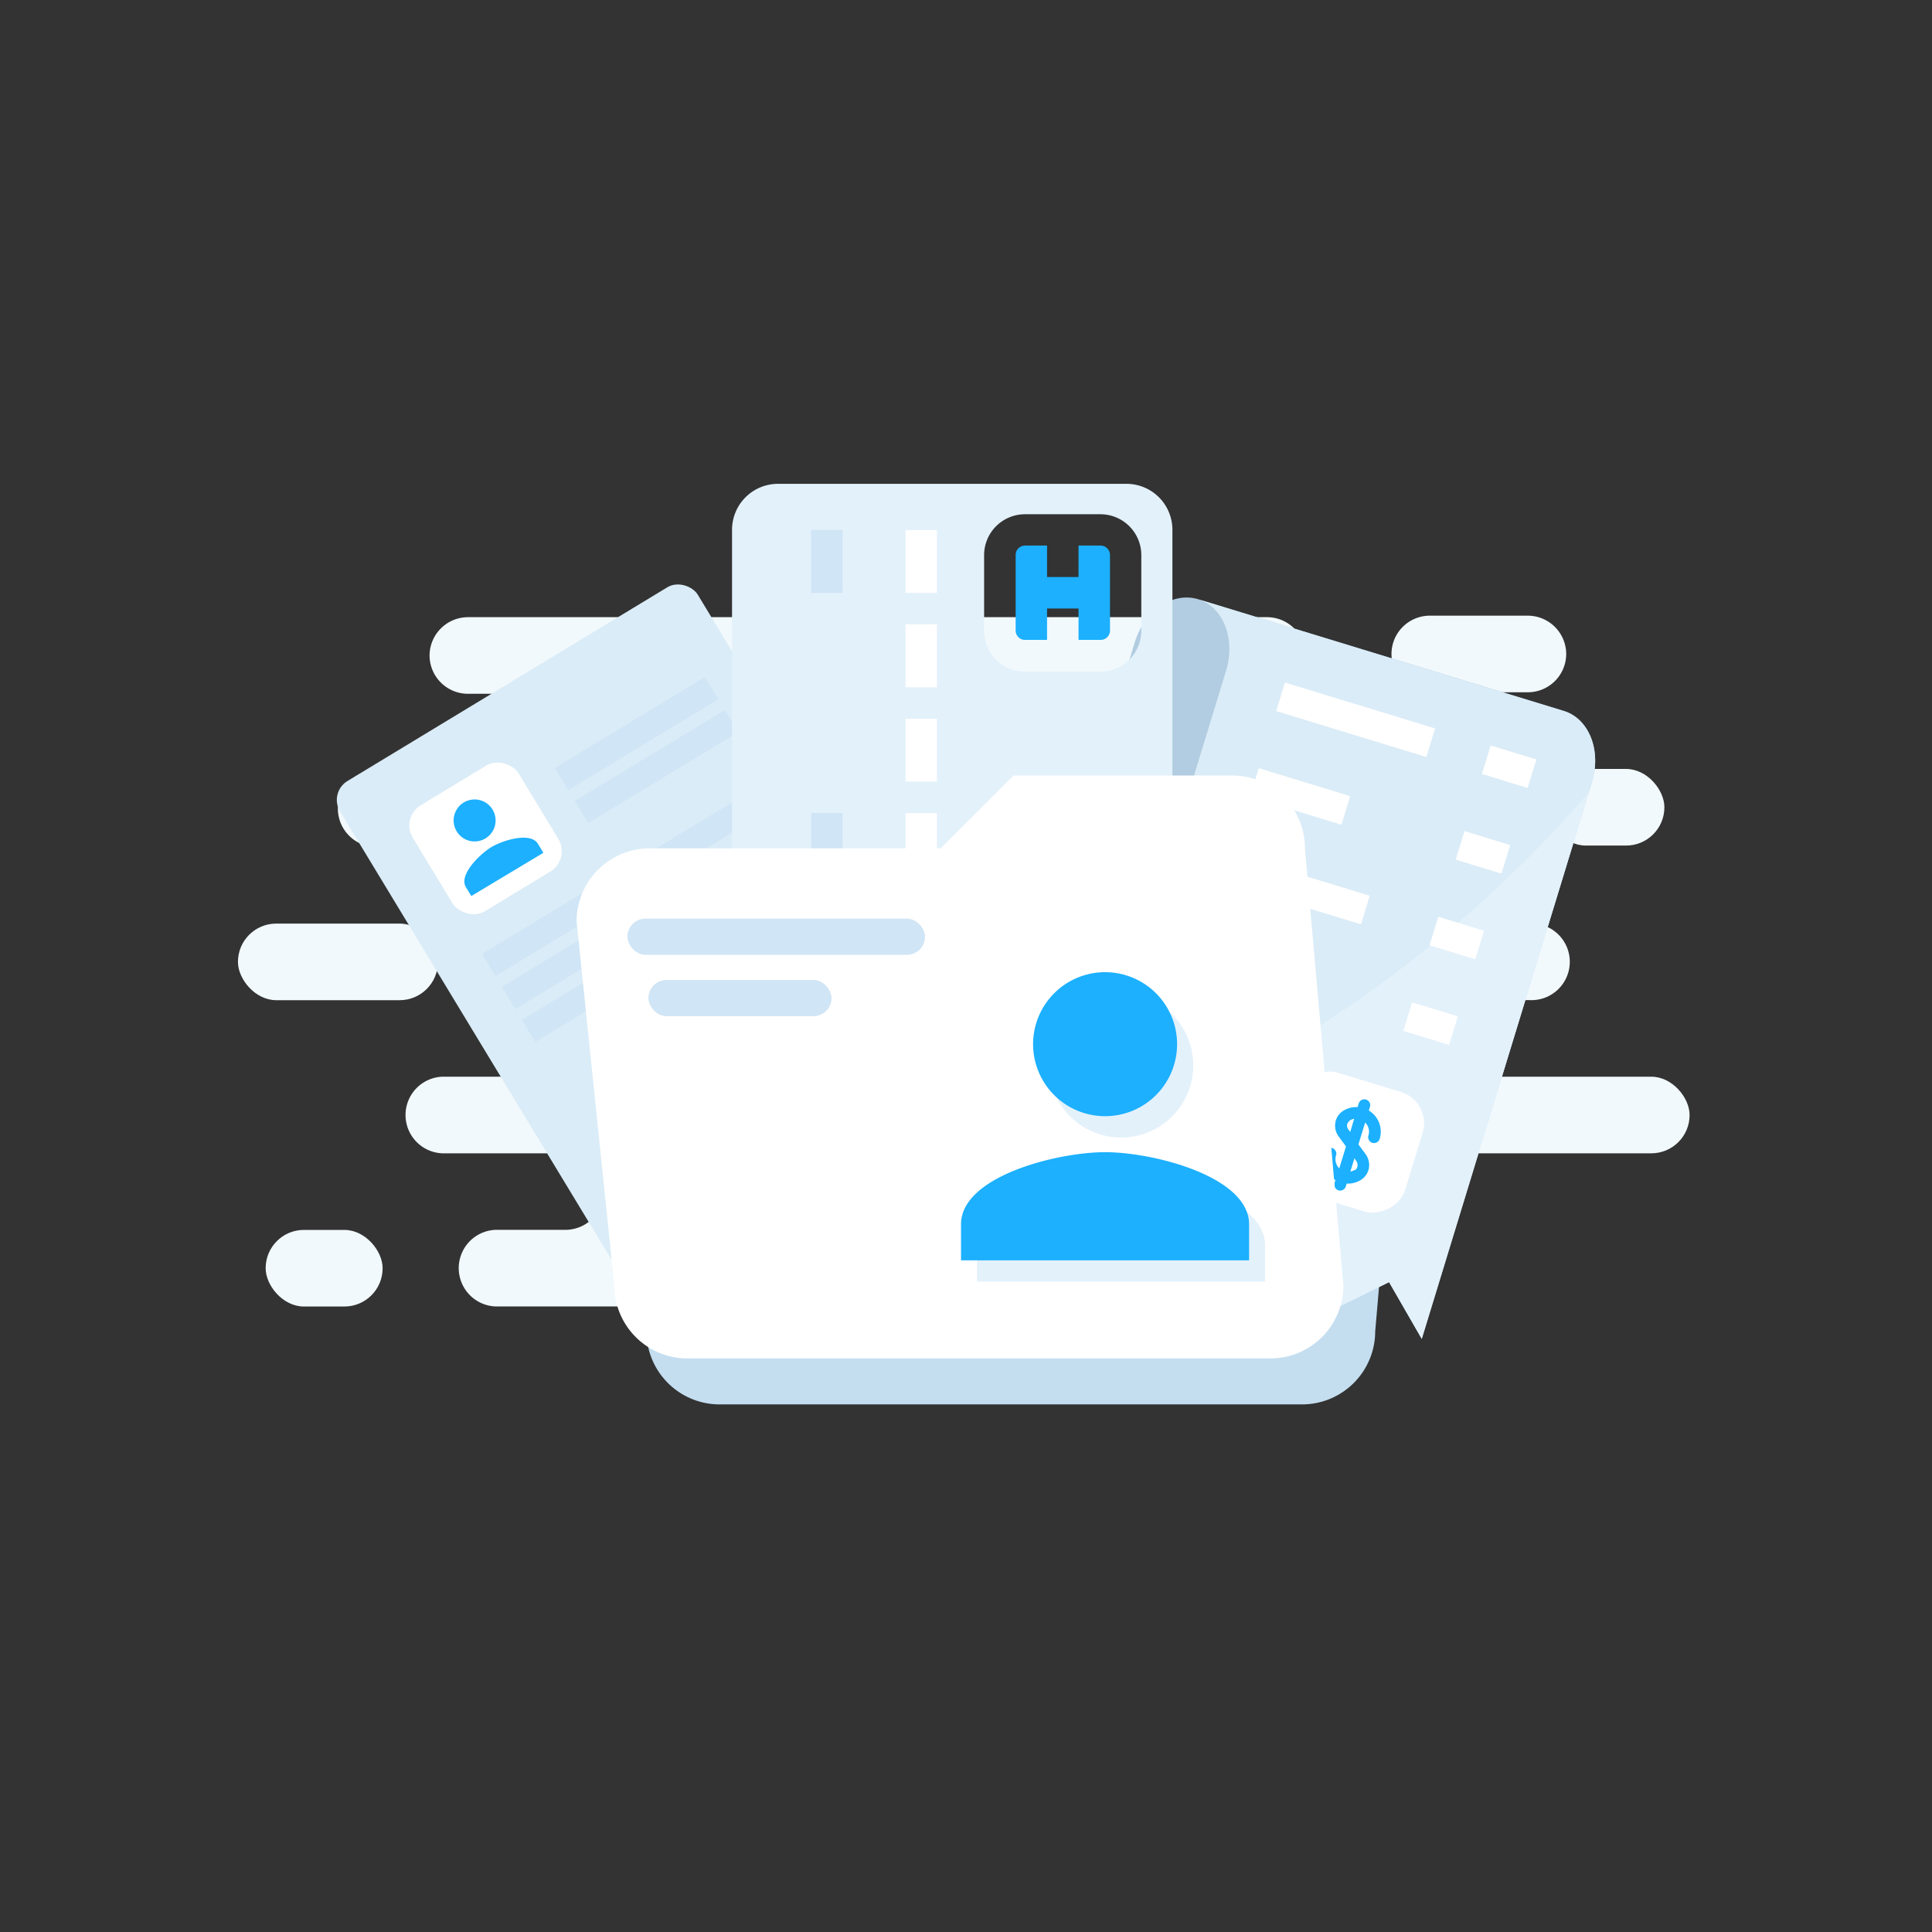 <svg xmlns="http://www.w3.org/2000/svg" viewBox="0 0 256 256"><rect x="0" y="0" width="256" height="256" fill="#333333" stroke="none"/><defs><style>.cls-1{fill:#f2f9fc;}.cls-2{fill:#c4def0;}.cls-3{fill:none;}.cls-4{fill:#fff;}.cls-5{fill:#b2cde1;}.cls-6{fill:#daecf7;}.cls-7{fill:#e3f1fb;}.cls-8{fill:#1cb0fe;}.cls-9{fill:#c4deef;}.cls-10{fill:#d0e5f5;}</style></defs><title>artwork-grid-256x256</title><g id="hr-artwork"><path class="cls-1" d="M58.59,142.67H71.18a5.09,5.09,0,0,0,5.08-5.07h0a5.1,5.1,0,0,0-5.08-5.08H72a5.08,5.08,0,1,1,0-10.15h-.85a5.08,5.08,0,0,0,5.07-5.07h0a5.08,5.08,0,0,0-5.07-5.07H49.85a5.09,5.09,0,0,1-5.08-5.08h0a5.09,5.09,0,0,1,5.08-5.07H94.58A5.08,5.08,0,0,0,99.65,97h0a5.08,5.08,0,0,0-5.07-5.07H62a5.09,5.09,0,0,1-5.08-5.07h0A5.1,5.1,0,0,1,62,81.78h105.9a5.08,5.08,0,0,1,5.07,5.07h0a5.09,5.09,0,0,1-5.07,5.08h-36A5.09,5.09,0,0,0,126.81,97h0a5.08,5.08,0,0,0,5.07,5.07h23.87a5.1,5.1,0,0,1,5.08,5.07h0a5.11,5.11,0,0,1-5.08,5.08H139.49a5.08,5.08,0,0,0-5.07,5.07h0a5.1,5.1,0,0,0,5.08,5.08h63.2a5.08,5.08,0,1,1,0,10.15H128.5a5.08,5.08,0,0,0-5.07,5.07h0a5.08,5.08,0,0,0,5.07,5.07h36a5.08,5.08,0,0,1,0,10.15h-49a5.11,5.11,0,0,0-5.08,5.08h0a5.09,5.09,0,0,0,5.08,5.07H176a5.08,5.08,0,0,1,0,10.15H65.64a5.08,5.08,0,0,1,0-10.15h9.3A5.09,5.09,0,0,0,80,157.89h0a5.09,5.09,0,0,0-5.08-5.07H58.59a5.08,5.08,0,0,1,0-10.15Z"/><rect class="cls-1" x="184.41" y="142.67" width="39.47" height="10.15" rx="5.07"/><rect class="cls-1" x="31.53" y="122.38" width="26.5" height="10.15" rx="5.07"/><rect class="cls-1" x="205.04" y="101.89" width="15.5" height="10.15" rx="5.07"/><rect class="cls-1" x="35.2" y="162.97" width="15.5" height="10.15" rx="5.07"/><path class="cls-1" d="M202.45,91.73h-13a5.09,5.09,0,0,1-5.07-5.08h0a5.08,5.08,0,0,1,5.07-5.07h13a5.1,5.1,0,0,1,5.08,5.07h0A5.09,5.09,0,0,1,202.45,91.73Z"/><path class="cls-2" d="M85.66,128.15v48.28a9.69,9.69,0,0,0,9.66,9.66h77.24a9.69,9.69,0,0,0,9.66-9.66l5-57.93a9.64,9.64,0,0,0-9.6-9.66h-34l-9.65,9.66H95.32A9.68,9.68,0,0,0,85.66,128.15Z"/><circle class="cls-3" cx="119.45" cy="142.64" r="9.66"/><path class="cls-3" d="M119.45,157.12c6.43,0,19.32,3.24,19.32,9.66v4.82H100.14v-4.82C100.14,160.36,113,157.12,119.45,157.12Z"/><line class="cls-4" x1="146.31" y1="98.34" x2="145.15" y2="102.12"/><line class="cls-4" x1="149.78" y1="86.99" x2="148.62" y2="90.77"/><path class="cls-5" d="M158.73,79.39c-3.35-1-7.09,1.53-8.37,5.71l-11.57,37.83c-1.28,4.18-5,6.73-8.37,5.71L197.06,149l13.88-45.39c1.28-4.18-.39-8.4-3.74-9.42L158.73,79.39"/><path class="cls-6" d="M207.2,94.21,158.73,79.39c3.35,1,5,5.24,3.75,9.42l-22.56,73.76,7.79-3.82,4.32,7.53,7.8-3.83,4.32,7.53,7.79-3.82,4.33,7.53,7.79-3.82,4.33,7.52,22.55-73.76c1.28-4.18-.39-8.4-3.74-9.42Z"/><path class="cls-7" d="M143.27,151.6l-3.35,11,7.79-3.82,4.32,7.53,7.8-3.83,4.32,7.53,7.79-3.82,4.33,7.53,7.79-3.82,4.33,7.52L210.54,105a164.63,164.63,0,0,1-67.27,46.65Z"/><polygon class="cls-4" points="163.32 113.14 181.49 118.69 180.34 122.48 162.16 116.92 163.32 113.14 163.32 113.14"/><polygon class="cls-4" points="190.58 121.47 196.64 123.33 195.48 127.11 189.42 125.26 190.58 121.47 190.58 121.47"/><polygon class="cls-4" points="159.85 124.48 171.96 128.19 170.81 131.97 158.69 128.27 159.85 124.48 159.85 124.48"/><polygon class="cls-4" points="187.11 132.82 193.17 134.67 192.01 138.46 185.95 136.6 187.11 132.82 187.11 132.82"/><polygon class="cls-4" points="197.52 98.78 203.58 100.63 202.42 104.41 196.36 102.56 197.52 98.78 197.52 98.78"/><polygon class="cls-4" points="170.26 90.44 190.16 96.52 189 100.31 169.1 94.22 170.26 90.44 170.26 90.44"/><polygon class="cls-4" points="166.79 101.79 178.9 105.49 177.75 109.28 165.63 105.57 166.79 101.79 166.79 101.79"/><polygon class="cls-4" points="194.05 110.12 200.11 111.98 198.95 115.76 192.89 113.91 194.05 110.12 194.05 110.12"/><rect class="cls-4" x="170.75" y="142.64" width="16.56" height="17.42" rx="4.31" transform="translate(-18.06 278.29) rotate(-73)"/><path class="cls-8" d="M181,153l-1-1.36.89-2.9a1.68,1.68,0,0,1,.44,1.69.78.78,0,1,0,1.49.46,3.27,3.27,0,0,0-1.44-3.74l.16-.53a.78.78,0,0,0-1.49-.45l-.16.53a3.22,3.22,0,0,0-1.94.51,2.27,2.27,0,0,0-1,1.5,2.41,2.41,0,0,0,.4,1.84l1,1.36-.89,2.91a1.7,1.7,0,0,1-.43-1.7.78.78,0,0,0-.52-1,.77.77,0,0,0-1,.51,3.26,3.26,0,0,0,1.44,3.74l-.12.4a.78.78,0,0,0,1.49.46l.12-.4a3.2,3.2,0,0,0,1.94-.52,2.34,2.34,0,0,0,1-1.49A2.48,2.48,0,0,0,181,153Zm-1.46,2a1.72,1.72,0,0,1-.61.23l.54-1.75.26.38a.88.88,0,0,1,.14.65A.74.74,0,0,1,179.55,155.05Zm-.71-6.52a1.69,1.69,0,0,1,.61-.24l-.53,1.75-.26-.37a.8.8,0,0,1-.14-.65A.73.73,0,0,1,178.84,148.53Z"/><path class="cls-9" d="M154.57,146.22,154,146a.62.62,0,1,1,.36-1.18l.59.18a.62.62,0,1,1-.36,1.18Z"/><path class="cls-9" d="M163.37,148.92l-1.17-.36a.62.62,0,0,1,.36-1.19l1.18.36a.62.62,0,0,1-.37,1.19Zm-2.93-.9-1.17-.36a.62.62,0,0,1,.36-1.18l1.17.36a.61.61,0,0,1,.41.77A.62.62,0,0,1,160.44,148Zm-2.93-.9-1.18-.36a.62.62,0,0,1,.36-1.18l1.18.36a.62.62,0,1,1-.36,1.18Z"/><path class="cls-9" d="M165.73,149.63l-.6-.18a.62.62,0,0,1-.41-.77.63.63,0,0,1,.78-.41l.59.18a.62.62,0,0,1,.41.77A.62.62,0,0,1,165.73,149.63Z"/><rect class="cls-6" x="59.81" y="84.99" width="55.42" height="78.32" rx="2.93" transform="translate(-51.65 63.29) rotate(-31.2)"/><polygon class="cls-10" points="63.86 126.4 101.37 103.68 103.15 106.62 65.64 129.33 63.86 126.4 63.86 126.4"/><polygon class="cls-10" points="66.5 130.76 104.01 108.05 105.79 110.98 68.28 133.7 66.5 130.76 66.5 130.76"/><polygon class="cls-10" points="73.51 101.76 93.4 89.72 95.17 92.66 75.29 104.7 73.51 101.76 73.51 101.76"/><polygon class="cls-10" points="76.16 106.13 96.04 94.09 97.82 97.02 77.93 109.06 76.16 106.13 76.16 106.13"/><polygon class="cls-10" points="69.15 135.13 106.66 112.41 108.43 115.35 70.92 138.06 69.15 135.13 69.15 135.13"/><rect class="cls-4" x="56.13" y="102.89" width="16.41" height="16.41" rx="3.12" transform="translate(-48.24 49.39) rotate(-31.2)"/><path class="cls-8" d="M64.33,111.09a2.78,2.78,0,1,0-3.82-.94A2.77,2.77,0,0,0,64.33,111.09Zm.72,1.19c-1.59,1-4.27,3.68-3.32,5.26l.72,1.19L72,113l-.72-1.19C70.3,110.2,66.64,111.32,65.05,112.28Z"/><path class="cls-7" d="M155.35,153.87V70.19a6.09,6.09,0,0,0-6.08-6.08H103.06A6.09,6.09,0,0,0,97,70.19v83.68a6.09,6.09,0,0,0,6.08,6.08h46.21A6.09,6.09,0,0,0,155.35,153.87ZM135.82,68.14h10a5.42,5.42,0,0,1,5.41,5.42v10A5.42,5.42,0,0,1,145.82,89h-10a5.42,5.42,0,0,1-5.42-5.42v-10A5.42,5.42,0,0,1,135.82,68.14Z"/><path class="cls-8" d="M134.58,83.54a1.24,1.24,0,0,0,1.25,1.25h2.91V80.63h4.17v4.16h2.92a1.24,1.24,0,0,0,1.25-1.25v-10a1.25,1.25,0,0,0-1.25-1.25h-2.92v4.17h-4.17V72.29h-2.91a1.25,1.25,0,0,0-1.25,1.25Z"/><rect class="cls-4" x="119.98" y="70.23" width="4.17" height="8.33"/><rect class="cls-4" x="119.98" y="82.73" width="4.17" height="8.33"/><rect class="cls-4" x="119.98" y="95.23" width="4.17" height="8.33"/><rect class="cls-4" x="119.98" y="107.73" width="4.17" height="8.33"/><rect class="cls-10" x="107.48" y="70.23" width="4.17" height="8.33"/><rect class="cls-10" x="107.48" y="107.73" width="4.17" height="8.33"/><rect class="cls-10" x="142.9" y="122.31" width="6.25" height="4.17"/><rect class="cls-10" x="142.9" y="130.65" width="6.25" height="4.17"/><rect class="cls-10" x="142.9" y="138.98" width="6.25" height="4.17"/><rect class="cls-10" x="142.9" y="147.32" width="6.25" height="4.17"/><path class="cls-3" d="M71.83,70.63H197.18V196H71.83Z"/><circle class="cls-3" cx="115.25" cy="136.56" r="9.66"/><path class="cls-3" d="M115.25,151.05c6.42,0,19.31,3.23,19.31,9.65v4.83H95.94V160.7C95.94,154.28,108.83,151.05,115.25,151.05Z"/><path class="cls-4" d="M76.4,122.08l5,48.28A9.68,9.68,0,0,0,91.11,180h77.25a9.68,9.68,0,0,0,9.65-9.65l-5.1-57.94a9.64,9.64,0,0,0-9.61-9.65h-29l-9.65,9.65H86.06A9.69,9.69,0,0,0,76.4,122.08Z"/><path class="cls-7" d="M148.55,150.73a9.55,9.55,0,1,0-9.54-9.54A9.54,9.54,0,0,0,148.55,150.73Zm0,4.77c-6.37,0-19.09,3.2-19.09,9.54v4.77h38.17V165C167.63,158.7,154.92,155.5,148.55,155.5Z"/><path class="cls-8" d="M146.43,147.9a9.54,9.54,0,1,0-9.54-9.54A9.54,9.54,0,0,0,146.43,147.9Zm0,4.77c-6.37,0-19.09,3.2-19.09,9.55V167h38.17v-4.77C165.51,155.87,152.8,152.67,146.43,152.67Z"/><rect class="cls-10" x="83.14" y="121.72" width="39.43" height="4.8" rx="2.4"/><rect class="cls-10" x="85.92" y="129.85" width="24.26" height="4.8" rx="2.4"/></g></svg>